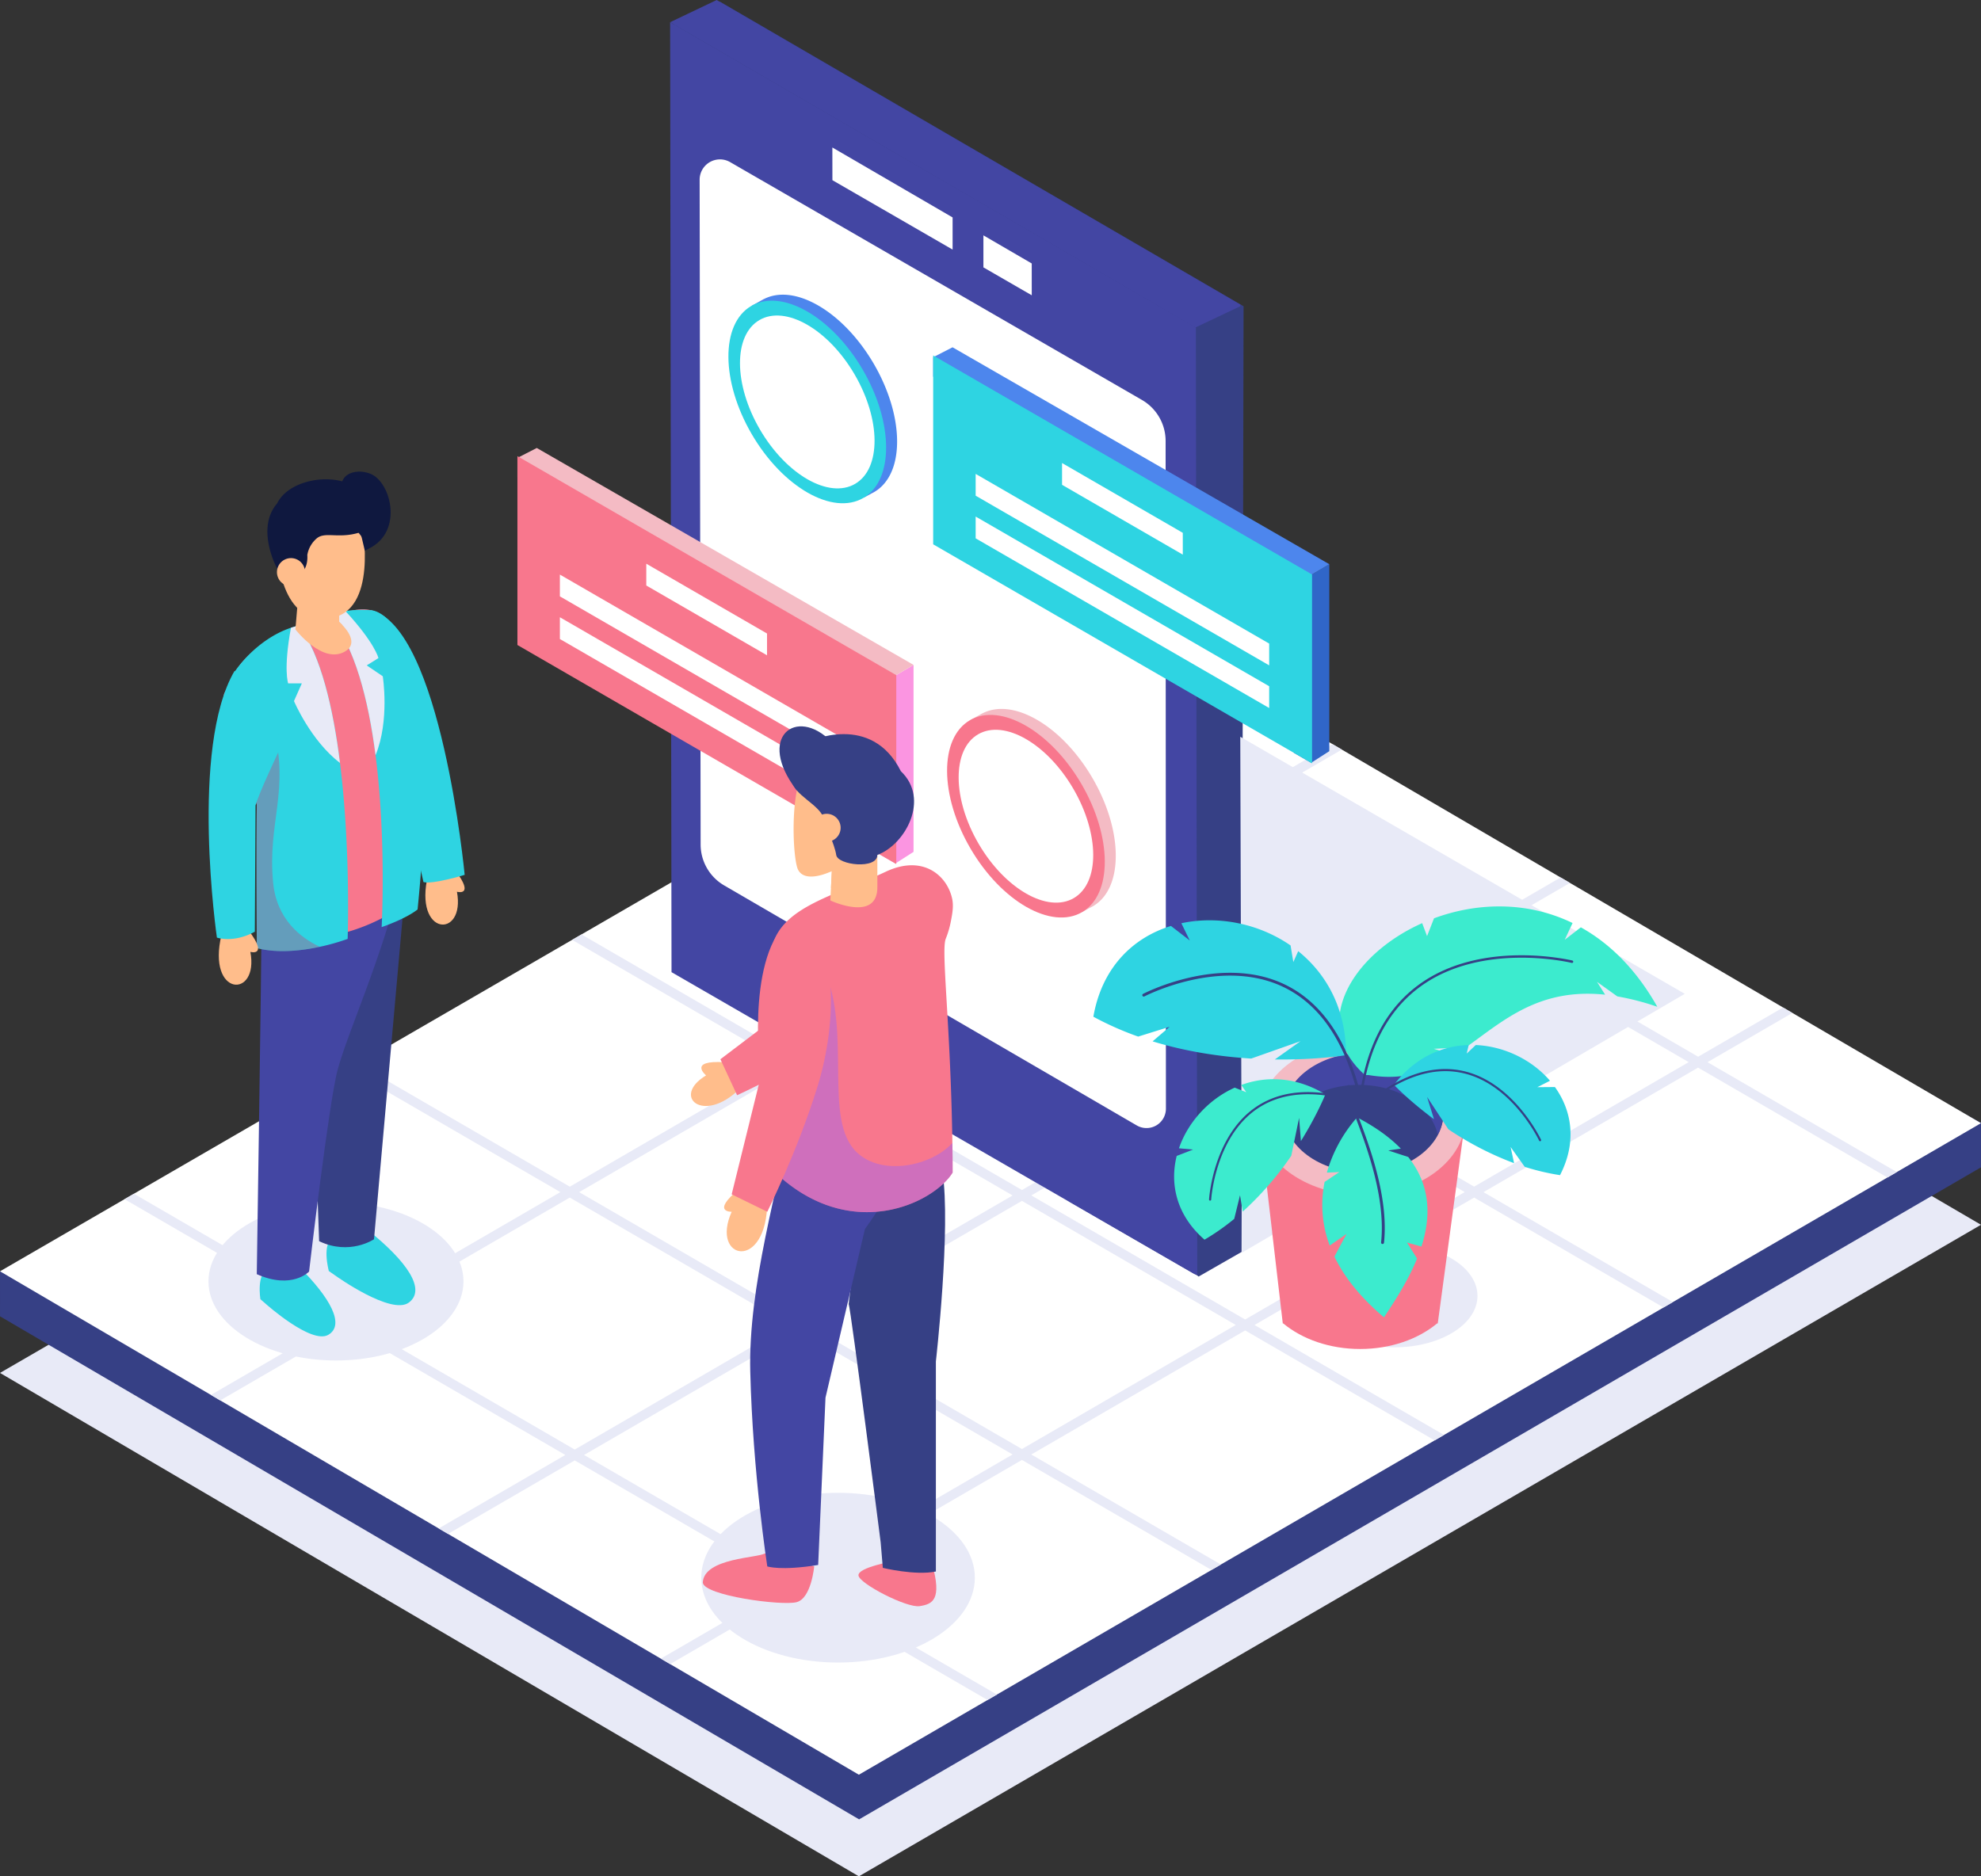 <svg xmlns="http://www.w3.org/2000/svg" viewBox="0 0 1851.63 1754.18"><rect x="0" y="0" width="1851.63" height="1754.18" fill="#333333" stroke="none"/><defs><style>.cls-1{isolation:isolate;}.cls-2{fill:#e8eaf7;}.cls-3{fill:#364085;}.cls-4{fill:#fff;}.cls-5{fill:#4346a3;}.cls-6{fill:#fb95e1;}.cls-7{fill:#f4bbc4;}.cls-8{fill:#f8778d;}.cls-9{fill:#3066c8;}.cls-10{fill:#4d86ed;}.cls-11{fill:#2ed4e2;}.cls-12,.cls-13{fill:#ffbd8b;}.cls-13,.cls-14,.cls-16{mix-blend-mode:multiply;}.cls-14{opacity:0.46;}.cls-15{fill:#9f66f5;}.cls-16{opacity:0.31;}.cls-17{fill:#dd2265;}.cls-18{fill:#0f183f;}.cls-19{fill:none;}.cls-20{fill:#3cebce;}</style></defs><title>pb</title><g class="cls-1"><g id="obejct"><polygon class="cls-2" points="1851.63 1145.04 1772.97 1190.73 1764.21 1195.81 1563.7 1312.26 1554.94 1317.35 1349.76 1436.51 1340.99 1441.6 1141.18 1557.64 1132.43 1562.74 931.84 1679.23 923.09 1684.31 802.78 1754.18 626.37 1650.76 617.65 1645.65 418.78 1529.05 410.06 1523.94 205.84 1404.23 197.13 1399.1 0 1283.54 116.37 1216.11 125.14 1211.02 325.94 1094.67 334.71 1089.58 534.74 973.67 543.51 968.59 748.91 849.56 757.68 844.47 958.41 728.16 967.18 723.08 1048.86 675.74 1245.46 790.67 1254.19 795.78 1458.7 915.34 1467.43 920.44 1666.59 1036.87 1675.32 1041.97 1851.63 1145.04"/><polygon class="cls-3" points="1048.63 622.38 0.01 1188.94 0.03 1230.62 803.01 1700.92 1851.6 1091.33 1851.59 1049.64 1048.63 622.38"/><polygon class="cls-4" points="1851.63 1050.04 1772.97 1095.73 1764.21 1100.81 1563.7 1217.26 1554.94 1222.35 1349.76 1341.51 1340.99 1346.6 1141.18 1462.64 1132.43 1467.74 931.84 1584.23 923.09 1589.31 802.78 1659.18 626.37 1555.76 617.65 1550.65 418.78 1434.05 410.06 1428.94 205.84 1309.23 197.13 1304.1 0 1188.54 116.37 1121.11 125.14 1116.02 325.94 999.67 334.71 994.58 534.74 878.67 543.51 873.59 748.91 754.56 757.68 749.47 958.41 633.16 967.18 628.08 1048.86 580.74 1245.46 695.67 1254.19 700.78 1458.7 820.34 1467.43 825.44 1666.59 941.87 1675.32 946.97 1851.63 1050.04"/><path class="cls-2" d="M1862.2,1118.77l79.34-46-8.73-5.09-79.36,46-199.89-116,80.09-46.49-8.73-5.1-80.11,46.5L1439.55,873.48l80.86-46.93-8.73-5.11-80.89,46.95L1233.4,753.84l-8.77,5.08L1422,873.48,1221.45,989.89,1023.9,875.24l-8.77,5.08L1212.69,995,1007.44,1114.1,809.73,999.35l-8.77,5.09,197.72,114.74-199.88,116L600.93,1120.35l-8.77,5.08L790,1240.27,589.39,1356.73l-198-114.94-8.77,5.08,198,114.94-117.27,68.06,8.71,5.12,117.33-68.09L794.64,1486l-118.36,68.69,8.72,5.11,118.4-68.71,199.88,116-119.4,69.31,8.71,5.11L1012,1612.19l177.27,102.89,8.75-5.09-177.27-102.88,200.66-116.46,177.2,102.85,8.75-5.09-177.19-102.84,199.88-116,177.12,102.8,8.77-5.08-177.13-102.8,205.26-119.13,177.05,102.76,8.76-5.08-177.06-102.76,200.59-116.41,177,102.72,8.75-5.08ZM1430.79,878.56l205.26,119.13L1435.47,1114.1,1230.21,995Zm-209.34,121.49,205.25,119.13L1221.45,1238.3l-205.26-119.12Zm-214,124.21,205.25,119.13-199.89,116L807.55,1240.27Zm-409.3,237.55L798.8,1245.35l205.25,119.13L803.4,1480.94ZM1012,1602,812.15,1486l200.65-116.46,199.89,116Zm209.41-121.55-199.88-116,199.88-116,199.88,116Zm208.64-121.09-199.88-116,205.26-119.13,199.87,116Zm214-124.21-199.89-116,200.59-116.41,199.88,116Z" transform="translate(-266.22 -125.76)"/><ellipse class="cls-2" cx="1303.49" cy="1211.51" rx="77.51" ry="48.1"/><ellipse class="cls-2" cx="314.03" cy="1197.95" rx="119.18" ry="73.96"/><ellipse class="cls-2" cx="783.33" cy="1474.96" rx="127.85" ry="79.34"/><path class="cls-3" d="M1426.72,1296.2l-40.14,23-1.06-.83-119.39-69L1111.8,1138.44,1087,1120.6,939.75,1014.74,935.62,955l-.62-9.14v0L923.93,785.63v-.15l-4.49-65.25v-.12L896,379.82l-.34-231.77,43.5-20.76,489.42,284.77v1.53Z" transform="translate(-266.22 -125.76)"/><polygon class="cls-5" points="1119.06 1191.66 1116.25 1191.05 996.87 1122.09 627.67 908.87 626.7 252.53 626.36 20.76 1117.76 306.18 1119.06 1191.66"/><path class="cls-4" d="M1356,1162.22,1355.71,538a44.31,44.31,0,0,0-22.14-38.34L948.66,277.31a19,19,0,0,0-28.49,16.47l.92,621.52a44.31,44.31,0,0,0,22,38.23l385.64,224.38A18.14,18.14,0,0,0,1356,1162.22Z" transform="translate(-266.22 -125.76)"/><polygon class="cls-5" points="1159.28 284.77 1159.28 286.31 1117.32 306.18 626.36 20.76 669.86 0 1159.28 284.77"/><polygon class="cls-4" points="964.36 246.31 919.19 220.03 919.19 249.97 964.38 276.06 964.36 246.31"/><polygon class="cls-4" points="778.05 168.45 890.39 233.33 890.39 203.27 778 137.88 778.05 168.45"/><polygon class="cls-6" points="853.88 621.6 853.88 796.4 837.75 806.73 836.9 807.29 820.78 797.97 820.78 641.12 837.67 631.16 853.88 621.6"/><polygon class="cls-7" points="853.88 621.6 837.67 631.16 820.78 641.12 483.63 446.26 483.63 428.08 485.13 427.31 501.74 418.81 853.88 621.6"/><polygon class="cls-8" points="837.75 631.21 837.75 807.78 836.9 807.29 820.78 797.97 483.63 603.01 483.63 426.44 485.13 427.31 837.67 631.16 837.75 631.21"/><polygon class="cls-4" points="524.82 538.04 523.32 537.17 523.32 557.54 524.82 558.4 797.68 716.18 797.68 695.82 524.82 538.04"/><polygon class="cls-4" points="523.32 577.05 523.32 597.42 524.82 598.28 797.68 756.06 797.68 735.7 524.82 577.92 523.32 577.05"/><polygon class="cls-4" points="716.93 592.27 604.08 527.01 604.08 547.38 716.93 612.64 716.93 592.27"/><polygon class="cls-9" points="1242.49 527.48 1242.49 702.27 1226.37 712.61 1225.51 713.16 1209.4 703.84 1209.4 546.99 1226.28 537.03 1242.49 527.48"/><polygon class="cls-10" points="1242.49 527.48 1226.28 537.03 1209.4 546.99 872.24 352.13 872.24 333.95 873.75 333.18 890.35 324.68 1242.49 527.48"/><polygon class="cls-11" points="1226.37 537.08 1226.37 713.65 1225.51 713.16 1209.4 703.84 872.24 508.88 872.24 332.31 873.75 333.18 1226.28 537.03 1226.37 537.08"/><polygon class="cls-4" points="913.44 443.91 911.94 443.05 911.94 463.41 913.44 464.28 1186.3 622.05 1186.3 601.69 913.44 443.91"/><polygon class="cls-4" points="911.94 482.93 911.94 503.29 913.44 504.16 1186.3 661.93 1186.3 641.57 913.44 483.79 911.94 482.93"/><polygon class="cls-4" points="1105.55 498.14 992.69 432.89 992.69 453.25 1105.55 518.51 1105.55 498.14"/><polygon class="cls-2" points="1159.28 688.8 1160.76 1171.12 1574.74 929.12 1159.28 688.8"/><path class="cls-12" d="M943.77,1118.85c-35.18-2.19-17.58,12.29-17.58,12.29-32.83,19.81-2.67,45.8,31,12.95" transform="translate(-266.22 -125.76)"/><path class="cls-8" d="M1029.9,1047.57,961,1099.8l-21.43,16.25,15.62,33.62s56.7-25.8,109.94-61.37c52.68-35.19,107-99.86,82.81-136.26q-.37-.6-.81-1.17l-7.61,0C1085.88,955.49,1029.9,1047.57,1029.9,1047.57Z" transform="translate(-266.22 -125.76)"/><path class="cls-8" d="M981,1578c-5.08,4.29-56.91,4.07-57.89,27.33,1.32,12.22,73.88,21.89,87.71,18.28s16.44-33.58,16.44-33.58Z" transform="translate(-266.22 -125.76)"/><path class="cls-8" d="M1137.55,1588c9.25,33.45.37,37.44-11.73,39.33s-56.61-21.17-57.2-28.72,32.92-13.32,32.92-13.32Z" transform="translate(-266.22 -125.76)"/><path class="cls-3" d="M1059.49,1344.92c2,4.76,29.9,222.85,29.9,222.85l2,23.78s30.42,7.39,49.59,3.39V1398.59s14.27-125,6.12-178-74.06,12.23-74.06,12.23Z" transform="translate(-266.22 -125.76)"/><path class="cls-5" d="M1008.23,1159.65l110.84,39.44c-15,35.53-44.43,75.74-44.43,75.74l-36.83,157.6-6.85,156.4c-35.21,5.67-47.56,1.36-47.56,1.36s-13.59-87.65-15.9-182.11C965.55,1328.27,993.21,1237.22,1008.23,1159.65Z" transform="translate(-266.22 -125.76)"/><path class="cls-8" d="M990.87,1222c70.66,66.58,148.12,28.53,165.78,0q0-14.27-.24-27.71c-1.65-110.86-10.67-179.74-6.23-190.81a88.83,88.83,0,0,0,4.64-15.56c1.45-7.37,3-15.08,1.27-22.44-4.88-21.36-27.3-41.06-61.95-24.76-47.44,22.33-96.47,32.62-106,69.3-2.1,8.09-3.34,21.19-3.95,37.09C982,1103.28,987.69,1194.41,990.87,1222Z" transform="translate(-266.22 -125.76)"/><path class="cls-12" d="M1012.13,938.77c5.47,10.93,22.25,5.33,28.86,2.59,1.7-.7,2.73-1.22,2.73-1.22l-.79,15.71-.58,11.76s43.93,20.6,43.93-12.36V925a61.7,61.7,0,0,0,22-54.93c-4.12-35.7-61.8-61.79-89.26-27.46C1003.89,864.62,1007.22,929,1012.13,938.77Z" transform="translate(-266.22 -125.76)"/><path class="cls-13" d="M1043.72,940.14l-.79,15.71a36.56,36.56,0,0,0,15.21-25.37A144.5,144.5,0,0,1,1041,941.36C1042.69,940.66,1043.72,940.14,1043.72,940.14Z" transform="translate(-266.22 -125.76)"/><g class="cls-14"><path class="cls-15" d="M990.87,1222c70.66,66.58,148.12,28.53,165.78,0q0-14.27-.24-27.71c-19.28,21.36-65.57,31.55-89.44,8.69-31.93-30.58-4.08-111.43-30.58-171.22l-52.18,15.35C982,1103.28,987.69,1194.41,990.87,1222Z" transform="translate(-266.22 -125.76)"/></g><path class="cls-3" d="M1011,864.73c-38.49-49.75-.44-79,32.17-45.67" transform="translate(-266.22 -125.76)"/><path class="cls-12" d="M956.9,1237.58c-26.49,21.74-6.79,21.06-6.79,21.06-20.38,45.52,33.29,56.39,33.29-10.19" transform="translate(-266.22 -125.76)"/><path class="cls-8" d="M977.29,1132.27s-14.39-106.8,24.39-144.1l5.91-4.81c43.07,11.67,41.71,97.27,22.69,158.42s-46.88,116.86-46.88,116.86l-33.29-16.31Z" transform="translate(-266.22 -125.76)"/><path class="cls-3" d="M1036.85,894.83c0-13.73-22-22-28.84-34.33s-5.49-34.33-5.49-34.33,12.36-2.74,16.48-5.49,61.79-28.84,89.26,26.09c27.46,26.09,4.12,68.66-22,78.27,0,13.73-37.07,9.61-38.44,0S1036.85,894.83,1036.85,894.83Z" transform="translate(-266.22 -125.76)"/><circle class="cls-12" cx="772.69" cy="773.87" r="13.05"/><path class="cls-12" d="M691.83,939.61c18.58,24.6,1.5,19.84,1.5,19.84,8.21,44.1-41,42.28-27-15.93" transform="translate(-266.22 -125.76)"/><path class="cls-11" d="M612.86,696.27c65.68,15.2,87.68,247.38,87.68,247.38s-29.94,9.17-38.5,6.73l-26.27-116.1" transform="translate(-266.22 -125.76)"/><path class="cls-11" d="M609.51,1275.34l-31,7.42c-12.3,4.07-4.93,31.3-4.93,31.3l6.39,4.44s52,37.22,68.42,25S646.45,1304.71,609.51,1275.34Z" transform="translate(-266.22 -125.76)"/><path class="cls-11" d="M545.16,1309.49,517,1313.08c-11.31,2.43-7.4,27.29-7.4,27.29l5.24,4.55s42.52,38,58.27,28.74S575.08,1339.1,545.16,1309.49Z" transform="translate(-266.22 -125.76)"/><path class="cls-3" d="M645.11,954.49,615.8,1284.32s-22.69,15.47-51.29,1.81L553.4,972.27Z" transform="translate(-266.22 -125.76)"/><path class="cls-5" d="M510.66,986.11c.16,29-4.43,330.87-4.43,330.87,33,14.67,48.88-2.44,48.88-2.44s18.67-159.91,26.89-189.41c10.39-37.28,40.33-101.43,59.27-178.61Z" transform="translate(-266.22 -125.76)"/><path class="cls-8" d="M648.6,967.48S599.11,1012.7,516,1002.92c-2.84-32.57-3.09-52.5-4.3-73.2a515.57,515.57,0,0,0-5.48-51.44c-7.33-47.66-36.05-96.54-29.94-105.1,6-8.34,10.26-53.3,113-75.36q3.88-.84,7.95-1.63c37.89-7.33,44,35.44,51.33,84.32S648.6,967.48,648.6,967.48Z" transform="translate(-266.22 -125.76)"/><path class="cls-11" d="M656.54,976c-11.61,9.16-33.6,16.5-33.6,16.5s4.5-81.09-5.7-160.7c-6.6-51.51-19.37-102.41-43.49-130.32,0,0,4.83-2.9,15.34-4.51a107.11,107.11,0,0,1,23.77-.74S684.65,696.19,656.54,976Z" transform="translate(-266.22 -125.76)"/><path class="cls-11" d="M591.16,1003.53a198,198,0,0,1-26,7.38c-17,3.67-39.56,6.34-58.9,1.18-.61-109.37,0-133.81,0-133.81l-11.66-72.46-8.5-52.8s19.1-29.28,52.1-40.39c2.42-.82,4.91-1.54,7.48-2.14C566.23,738.38,577.7,788.21,584,839,594.17,920.08,591.16,1003.53,591.16,1003.53Z" transform="translate(-266.22 -125.76)"/><path class="cls-2" d="M584,839c-27.29-20.69-43-57.83-43-57.83l7.33-16.5H535.56s-4.61-12.92,2.61-52c2.42-.82,4.91-1.54,7.48-2.14C566.23,738.38,577.7,788.21,584,839Z" transform="translate(-266.22 -125.76)"/><path class="cls-2" d="M617.24,831.84c-6.6-51.51-19.37-102.41-43.49-130.32,0,0,4.83-2.9,15.34-4.51,27.85,30.24,30.85,44,30.85,44L609,747.82,624,758S630.58,799.52,617.24,831.84Z" transform="translate(-266.22 -125.76)"/><g class="cls-16"><path class="cls-17" d="M565.13,1010.91c-17,3.67-39.56,6.34-58.9,1.18-.61-109.37,0-133.81,0-133.81l-11.66-72.46,26.94-.86c15.89,60.49-5.5,89.2,0,146C524.86,985.65,547.77,1002.81,565.13,1010.91Z" transform="translate(-266.22 -125.76)"/></g><path class="cls-12" d="M498.75,995.82c18.58,24.6,1.5,19.85,1.5,19.85,8.21,44.09-41,42.27-27-15.94" transform="translate(-266.22 -125.76)"/><path class="cls-11" d="M504.4,996.81c-20.16,11-35.44,5.5-35.44,5.5S443.3,825.12,485.46,753l5,2.24c10.5,4.74,18.48,16,25,25.25,14.11,20,11.61,47,11.61,47s-18.94,39.72-22,51.33C505,902.11,504.4,996.81,504.4,996.81Z" transform="translate(-266.22 -125.76)"/><path class="cls-12" d="M589,734.66c-21.1,12.79-46.67-20.46-46.67-20.46l3.2-37.72,2.44.95,35.28,13.75v16s1.29,1.11,3,2.92C591.5,715.6,600.63,727.61,589,734.66Z" transform="translate(-266.22 -125.76)"/><path class="cls-13" d="M586.26,710.09c-8,15.34-31.08,5.69-40.11-30.41l1.81-2.25,35.28,13.75v16S584.53,708.28,586.26,710.09Z" transform="translate(-266.22 -125.76)"/><path class="cls-12" d="M604.8,617.08s15.21,80.3-30.24,86.61c-49.5,6.88-49.5-68.74-49.5-68.74l46.75-30.24,19.24-4.13Z" transform="translate(-266.22 -125.76)"/><path class="cls-18" d="M601.34,623.89c8.14,8.89,5.9,16.56,5.9,16.56s12.68-2.75,8.56-33c-6.87-45.37-76.44-40.42-90.54-11.05-20.37,23.51-.2,60.54-.2,60.54l22.83,4.41s6.36-4.23,5.58-16.77a26.09,26.09,0,0,1,9-15.66C570.31,622.66,582.23,629.44,601.34,623.89Z" transform="translate(-266.22 -125.76)"/><circle class="cls-12" cx="535.37" cy="657.64" r="13.06" transform="matrix(0.93, -0.38, 0.38, 0.93, -475.81, 126.73)"/><path class="cls-18" d="M607.13,640.29c37.6-14.11,25.07-64.24,5.09-71.69s-36,7.84-20.37,23.11S602,618.35,602,618.35" transform="translate(-266.22 -125.76)"/><path class="cls-19" d="M1492.59,739.49" transform="translate(-266.22 -125.76)"/><path class="cls-7" d="M1309.13,925.78c0-46.71-33-103.63-73.7-127.13-19.63-11.33-37.46-12.82-50.67-6.09l0-.07-11.43,6.37,5.31,9.11a74.48,74.48,0,0,0-3.81,24.7c0,46.71,33,103.62,73.7,127.12a75.58,75.58,0,0,0,23.88,9.25l5.41,9.29,7.65-4.11C1300,967.19,1309.13,950.34,1309.13,925.78Z" transform="translate(-266.22 -125.76)"/><ellipse class="cls-8" cx="1225.16" cy="888.82" rx="59.99" ry="103.91" transform="translate(-547.32 614.06) rotate(-30.31)"/><ellipse class="cls-4" cx="1225.16" cy="888.82" rx="51.19" ry="88.67" transform="translate(-547.32 614.06) rotate(-30.31)"/><path class="cls-10" d="M1104.74,538.51c0-46.71-33-103.62-73.7-127.13-19.63-11.33-37.46-12.82-50.67-6.09l0-.07-11.43,6.37,5.31,9.11a74.48,74.48,0,0,0-3.81,24.7c0,46.71,33,103.62,73.7,127.12a75.58,75.58,0,0,0,23.88,9.25l5.41,9.29L1081,587C1095.61,579.92,1104.74,563.07,1104.74,538.51Z" transform="translate(-266.22 -125.76)"/><ellipse class="cls-11" cx="1020.77" cy="501.55" rx="59.99" ry="103.91" transform="translate(-379.81 457.97) rotate(-30.31)"/><ellipse class="cls-4" cx="1020.77" cy="501.55" rx="51.19" ry="88.67" transform="translate(-379.81 457.96) rotate(-30.31)"/><path class="cls-8" d="M1636,1171l-14.3,106-.16,1.25-.14,1-9.48,70.18-1.76,13,0,.24-.05.34h-.62c-17.69,14.69-43.36,23.92-71.93,23.92s-54.23-9.23-71.92-23.92h-.46l0-.41-.12-1-.14-1.17-9.47-81.32-.16-1.3,0-.44L1442.78,1171Z" transform="translate(-266.22 -125.76)"/><ellipse class="cls-7" cx="1273.18" cy="1045.11" rx="96.62" ry="71.95"/><ellipse class="cls-3" cx="1274.59" cy="1040.67" rx="74.6" ry="55.55"/><path class="cls-5" d="M1536.43,1140c37,0,67.76,20.1,73.59,46.44a43.28,43.28,0,0,0,5.41-20.8c0-30.68-33.39-55.55-74.59-55.55s-74.6,24.87-74.6,55.55a41.9,41.9,0,0,0,1,9.11C1478.3,1154.34,1505.11,1140,1536.43,1140Z" transform="translate(-266.22 -125.76)"/><path class="cls-20" d="M1815.3,1067c-20.09-35.57-44.87-59.49-71.47-74.28l-15.07,11.65,7.33-15.68c-43.09-20.88-90.15-19-129.5-4.41l-6.51,16.67-4.56-12.15c-66.49,29.71-105.6,95.54-53.51,142l3.37,0c33.9,5.88,58.14-4.19,80.58-18.75l-19.62-5.77,30.06-1.34c34.65-24.59,67.91-55.78,130.13-49.26l-7.6-12,19,13.61A238.11,238.11,0,0,1,1815.3,1067Z" transform="translate(-266.22 -125.76)"/><path class="cls-3" d="M1536.31,1171.77h-.06a1.14,1.14,0,0,1-1.07-1.21c3.37-57,22.52-98.68,56.93-124,58.81-43.25,142.91-23,143.75-22.81a1.13,1.13,0,0,1,.83,1.38,1.15,1.15,0,0,1-1.38.83c-.83-.21-83.92-20.17-141.86,22.44-33.83,24.89-52.67,66-56,122.28A1.15,1.15,0,0,1,1536.31,1171.77Z" transform="translate(-266.22 -125.76)"/><path class="cls-11" d="M1479.65,1015l-4.56,10.18-2.58-15.52c-29.83-20.67-68-28.09-102.08-20.77l7.85,16.12-17.58-13.59c-35.23,10.83-64.42,38.51-72.52,84.86a291.85,291.85,0,0,0,41.91,18.58l29.36-9.17-15.9,13.63c32.21,9.88,64.22,14.39,92.15,16.09l46.12-16.27-24,17.1c39.49.53,66.53-4,66.53-4C1524.53,1069.19,1506.2,1036.38,1479.65,1015Z" transform="translate(-266.22 -125.76)"/><path class="cls-3" d="M1539.64,1163.7a1.35,1.35,0,0,1-1.32-1.08c-11.78-58.48-36.3-96.93-72.9-114.3-58.57-27.8-128.84,8.62-129.55,9a1.34,1.34,0,0,1-1.25-2.37c.71-.38,72.13-37.43,131.94-9.06,37.41,17.75,62.44,56.85,74.4,116.21a1.35,1.35,0,0,1-1.06,1.58Z" transform="translate(-266.22 -125.76)"/><path class="cls-11" d="M1639,1102.75l-1.86,8,8.46-8c26.8,1.17,52.61,13.87,69.39,33.41l-11.82,6,16.42-.14c15.91,22.13,20.72,51.47,4.77,82.38a214.94,214.94,0,0,1-33-7.79l-13.19-18.53,3.27,15.13a294.6,294.6,0,0,1-61.46-31.72l-19.88-30.2,6.45,20.78c-23.49-17.34-37.38-32.11-37.38-32.11C1588.39,1114.58,1613.86,1103.45,1639,1102.75Z" transform="translate(-266.22 -125.76)"/><path class="cls-3" d="M1537.25,1163.48a1,1,0,0,0,1.25,0c33.08-29.17,64.72-40.85,94-34.71,46.92,9.82,72,62.68,72.26,63.21a1,1,0,1,0,1.8-.83c-.25-.55-25.74-54.29-73.65-64.33-30-6.27-62.18,5.56-95.76,35.17a1,1,0,0,0-.09,1.4A.67.67,0,0,0,1537.25,1163.48Z" transform="translate(-266.22 -125.76)"/><path class="cls-20" d="M1426.42,1140.1l4.71,6.78-10.82-4.29c-24.47,11-43.75,32.34-52.12,56.7l13.2,1.19-15.31,5.94c-6.59,26.44-.21,55.49,26,78.31a215.58,215.58,0,0,0,27.77-19.44l5.4-22.09,2.56,15.27a295.55,295.55,0,0,0,45.37-52.2l7.3-35.42,1.69,21.69c15.41-24.79,22.86-43.65,22.86-43.65C1477.86,1132.37,1450.08,1131.45,1426.42,1140.1Z" transform="translate(-266.22 -125.76)"/><path class="cls-3" d="M1543.46,1158.88a1,1,0,0,1-1.18.43c-41.53-14.87-75.24-14-100.21,2.52-40,26.47-43.73,84.87-43.76,85.46a1,1,0,0,1-2-.12c0-.59,3.84-60,44.63-87,25.53-16.92,59.84-17.84,102-2.75a1,1,0,0,1,.6,1.28A.91.91,0,0,1,1543.46,1158.88Z" transform="translate(-266.22 -125.76)"/><path class="cls-20" d="M1518.12,1221.52l-13.79,9.2a107.43,107.43,0,0,0,4.77,59.49l15.75-10.87-11.36,21.21c8.8,18.28,23.44,37.45,46.32,56.79,10.34-15.52,22.61-34.48,30.94-54.95l-9.43-15,13.52,3.79c8.8-27.4,9.06-56.78-12.37-83.77l-18.63-6.08s5.48-.82,11.73-1.72c-10-10.24-23.32-20.06-40.9-29.21a133.73,133.73,0,0,0-28.26,51.65Z" transform="translate(-266.22 -125.76)"/><path class="cls-3" d="M1558.47,1288.76h-.15a1.34,1.34,0,0,1-1.19-1.48c4.47-42.52-14-90.92-25-119.84-7.2-18.87-9.35-24.93-6.56-26.82,2-1.33,5.06.4,11.83,6.64a1.34,1.34,0,1,1-1.82,2c-5.91-5.44-7.89-6.24-8.47-6.33-.63,2.17,3.52,13,7.53,23.57,11.13,29.14,29.74,77.92,25.2,121.08A1.34,1.34,0,0,1,1558.47,1288.76Z" transform="translate(-266.22 -125.76)"/></g></g></svg>